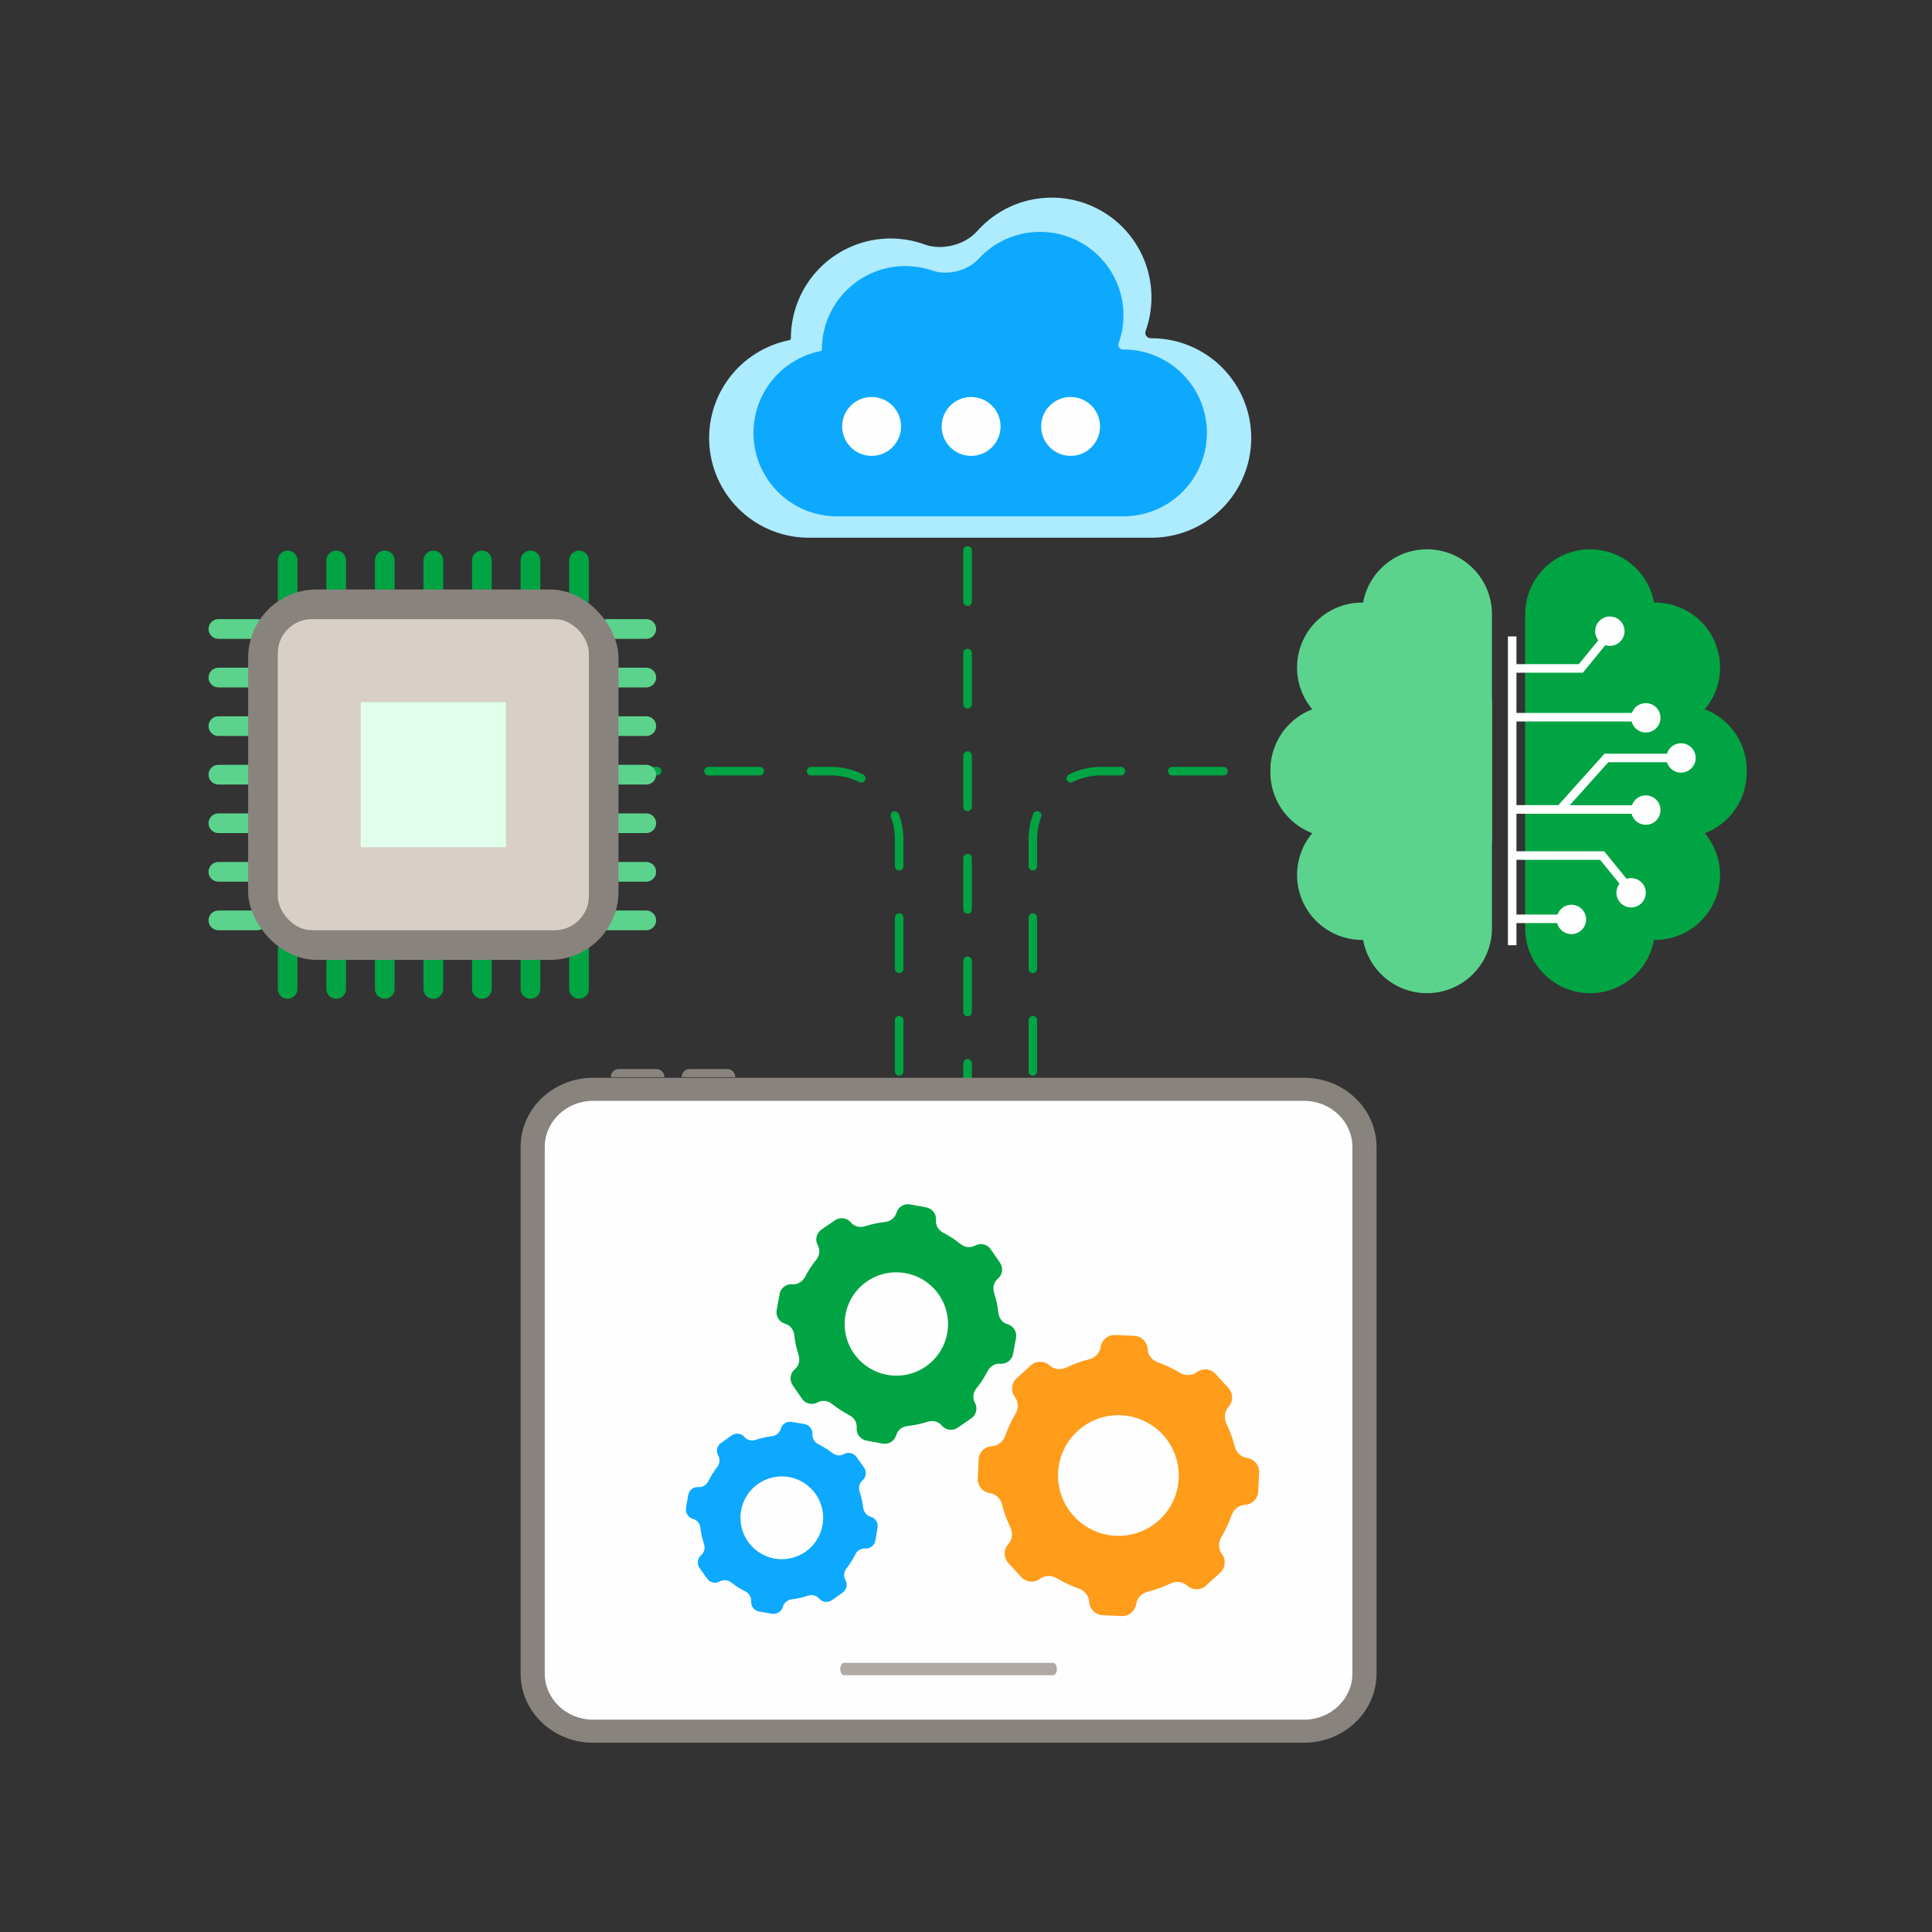 <svg width="226" height="226" viewBox="0 0 226 226" fill="none" xmlns="http://www.w3.org/2000/svg">
<rect x="0" y="0" width="226" height="226" fill="#333333" stroke="none"/>
<path d="M120.818 137.332V98.206C120.818 93.788 124.4 90.206 128.818 90.206H159.845" stroke="#00A443" stroke-linecap="round" stroke-dasharray="6 6"/>
<path d="M105.182 137.332V98.206C105.182 93.788 101.6 90.206 97.182 90.206H66.155" stroke="#00A443" stroke-linecap="round" stroke-dasharray="6 6"/>
<path d="M113.184 130.386L113.184 42.52" stroke="#00A443" stroke-linecap="round" stroke-dasharray="6 6"/>
<path d="M60.898 195.76V134.176C60.898 129.707 64.696 126.077 69.371 126.077H152.552C157.227 126.077 161.025 129.707 161.025 134.176V195.76C161.025 200.229 157.227 203.859 152.552 203.859H69.371C64.696 203.859 60.898 200.229 60.898 195.76Z" fill="#89837E"/>
<path d="M63.724 195.761V134.174C63.724 131.195 66.255 128.776 69.371 128.776H152.552C155.668 128.776 158.201 131.195 158.201 134.176V195.761C158.201 198.739 155.67 201.161 152.552 201.161H69.371C66.255 201.161 63.724 198.742 63.724 195.763V195.761Z" fill="#FFFEFF"/>
<path d="M91.845 154.85C92.437 155.019 92.842 155.554 92.909 156.166C92.997 156.969 93.167 157.761 93.416 158.53C93.606 159.117 93.454 159.773 92.98 160.168C92.425 160.632 92.313 161.442 92.723 162.038L93.808 163.616C94.219 164.213 95.016 164.4 95.649 164.048C96.189 163.748 96.856 163.842 97.336 164.229C97.966 164.737 98.646 165.18 99.365 165.551C99.912 165.832 100.266 166.401 100.212 167.014C100.147 167.734 100.641 168.385 101.352 168.517L103.239 168.868C103.949 169.001 104.644 168.57 104.841 167.875C105.009 167.284 105.544 166.88 106.155 166.814C106.958 166.727 107.751 166.558 108.52 166.311C109.108 166.122 109.765 166.273 110.161 166.747C110.626 167.304 111.438 167.415 112.036 167.005L113.608 165.926C114.205 165.516 114.392 164.718 114.039 164.085C113.739 163.546 113.833 162.879 114.22 162.399C114.727 161.771 115.168 161.093 115.538 160.376C115.819 159.829 116.389 159.474 117.001 159.53C117.722 159.595 118.373 159.101 118.505 158.389L118.853 156.51C118.985 155.798 118.553 155.102 117.857 154.904C117.265 154.735 116.861 154.2 116.793 153.588C116.705 152.785 116.535 151.993 116.286 151.224C116.096 150.637 116.248 149.981 116.721 149.586C117.277 149.122 117.388 148.312 116.978 147.715L115.893 146.138C115.483 145.541 114.686 145.354 114.053 145.706C113.513 146.006 112.846 145.912 112.366 145.525C111.736 145.017 111.056 144.574 110.337 144.203C109.79 143.922 109.436 143.353 109.49 142.74C109.554 142.02 109.061 141.369 108.35 141.237L106.463 140.886C105.752 140.753 105.058 141.184 104.861 141.879C104.693 142.47 104.158 142.874 103.547 142.94C102.743 143.027 101.951 143.196 101.182 143.443C100.594 143.632 99.937 143.481 99.541 143.007C99.076 142.45 98.264 142.339 97.666 142.749L96.094 143.828C95.496 144.238 95.309 145.036 95.662 145.669C95.963 146.208 95.869 146.875 95.482 147.356C94.975 147.984 94.534 148.661 94.165 149.379C93.883 149.925 93.314 150.28 92.701 150.225C91.981 150.16 91.329 150.654 91.198 151.365L90.85 153.245C90.718 153.957 91.149 154.652 91.845 154.85ZM105.95 148.934C107.127 149.152 108.213 149.715 109.07 150.55C109.927 151.385 110.518 152.455 110.767 153.625C111.017 154.794 110.913 156.011 110.471 157.122C110.028 158.232 109.265 159.185 108.28 159.862C107.294 160.538 106.13 160.907 104.933 160.922C103.737 160.937 102.563 160.596 101.559 159.944C100.555 159.292 99.767 158.358 99.294 157.259C98.822 156.16 98.685 154.946 98.903 153.77C99.195 152.194 100.101 150.799 101.422 149.892C102.744 148.985 104.373 148.64 105.95 148.934Z" fill="#00A443"/>
<path d="M115.782 174.658C116.493 174.758 117.047 175.312 117.223 176.009C117.454 176.923 117.777 177.812 118.188 178.662C118.502 179.31 118.432 180.093 117.948 180.626C117.379 181.252 117.38 182.207 117.95 182.831L119.458 184.482C120.029 185.107 120.981 185.195 121.657 184.686C122.233 184.252 123.019 184.254 123.637 184.625C124.447 185.112 125.304 185.515 126.196 185.828C126.873 186.066 127.375 186.667 127.41 187.384C127.451 188.228 128.127 188.902 128.97 188.941L131.209 189.044C132.052 189.083 132.786 188.474 132.903 187.638C133.002 186.927 133.556 186.374 134.252 186.2C135.167 185.97 136.057 185.648 136.907 185.238C137.556 184.925 138.34 184.995 138.874 185.48C139.502 186.049 140.459 186.047 141.084 185.477L142.73 183.976C143.355 183.406 143.443 182.454 142.934 181.779C142.499 181.203 142.501 180.417 142.872 179.799C143.357 178.991 143.759 178.136 144.071 177.247C144.31 176.57 144.911 176.068 145.629 176.034C146.472 175.994 147.147 175.318 147.185 174.474L147.286 172.244C147.324 171.4 146.713 170.664 145.876 170.546C145.165 170.446 144.611 169.892 144.435 169.195C144.204 168.281 143.88 167.392 143.469 166.543C143.155 165.894 143.225 165.111 143.709 164.578C144.278 163.952 144.276 162.997 143.706 162.373L142.198 160.723C141.628 160.098 140.676 160.01 140 160.519C139.424 160.952 138.638 160.95 138.02 160.579C137.21 160.093 136.353 159.69 135.461 159.377C134.784 159.139 134.282 158.537 134.247 157.82C134.206 156.977 133.53 156.303 132.687 156.264L130.448 156.161C129.605 156.122 128.871 156.731 128.754 157.567C128.655 158.277 128.101 158.83 127.405 159.005C126.49 159.235 125.6 159.557 124.75 159.966C124.1 160.279 123.317 160.209 122.782 159.725C122.155 159.156 121.198 159.157 120.572 159.728L118.927 161.228C118.302 161.798 118.214 162.751 118.723 163.426C119.158 164.001 119.156 164.788 118.785 165.406C118.3 166.214 117.898 167.068 117.586 167.957C117.348 168.635 116.746 169.137 116.029 169.171C115.185 169.211 114.511 169.887 114.473 170.731L114.372 172.961C114.334 173.806 114.945 174.541 115.782 174.658ZM131.147 165.552C132.543 165.616 133.888 166.092 135.014 166.921C136.14 167.749 136.995 168.892 137.471 170.205C137.947 171.518 138.023 172.942 137.689 174.297C137.355 175.652 136.626 176.877 135.594 177.818C134.563 178.758 133.275 179.372 131.894 179.581C130.512 179.79 129.1 179.585 127.834 178.992C126.569 178.398 125.507 177.444 124.784 176.249C124.061 175.053 123.708 173.671 123.771 172.277C123.856 170.407 124.68 168.648 126.063 167.387C127.446 166.125 129.275 165.465 131.147 165.552Z" fill="#FF9C1A"/>
<path d="M84.014 170.272C84.259 170.699 84.192 171.232 83.889 171.62C83.492 172.13 83.147 172.679 82.86 173.259C82.641 173.701 82.188 173.993 81.696 173.955C81.118 173.911 80.602 174.313 80.504 174.884L80.246 176.394C80.148 176.965 80.5 177.518 81.06 177.669C81.536 177.798 81.866 178.224 81.925 178.715C82.003 179.357 82.145 179.991 82.35 180.605C82.507 181.071 82.392 181.596 82.019 181.916C81.58 182.293 81.5 182.942 81.833 183.415L82.719 184.669C83.052 185.141 83.69 185.282 84.191 184.994C84.617 184.749 85.15 184.816 85.537 185.119C86.046 185.517 86.594 185.863 87.173 186.15C87.615 186.37 87.907 186.823 87.87 187.316C87.826 187.895 88.229 188.412 88.801 188.51L90.304 188.769C90.876 188.868 91.428 188.515 91.579 187.955C91.708 187.478 92.134 187.148 92.624 187.089C93.265 187.011 93.897 186.869 94.509 186.664C94.975 186.508 95.5 186.622 95.82 186.996C96.197 187.436 96.846 187.516 97.318 187.182L98.568 186.298C99.04 185.963 99.181 185.324 98.893 184.822C98.648 184.395 98.715 183.862 99.018 183.474C99.415 182.964 99.76 182.415 100.047 181.835C100.266 181.393 100.719 181.102 101.211 181.139C101.788 181.183 102.304 180.781 102.402 180.21L102.661 178.7C102.759 178.128 102.407 177.577 101.847 177.425C101.371 177.296 101.041 176.87 100.982 176.38C100.904 175.737 100.762 175.104 100.557 174.49C100.4 174.023 100.515 173.499 100.888 173.178C101.327 172.801 101.407 172.152 101.074 171.679L100.188 170.425C99.855 169.952 99.217 169.812 98.716 170.1C98.29 170.345 97.757 170.278 97.371 169.975C96.861 169.577 96.313 169.231 95.734 168.943C95.291 168.724 95 168.27 95.037 167.777C95.081 167.199 94.678 166.682 94.106 166.583L92.603 166.324C92.031 166.226 91.479 166.579 91.328 167.139C91.199 167.616 90.773 167.946 90.282 168.005C89.642 168.082 89.01 168.224 88.398 168.429C87.932 168.586 87.407 168.471 87.087 168.098C86.711 167.658 86.061 167.578 85.589 167.912L84.34 168.796C83.867 169.13 83.726 169.77 84.014 170.272ZM95.402 174.753C95.954 175.535 96.262 176.463 96.287 177.421C96.313 178.378 96.054 179.321 95.544 180.131C95.034 180.941 94.295 181.581 93.421 181.971C92.548 182.36 91.579 182.481 90.636 182.319C89.694 182.157 88.82 181.718 88.126 181.059C87.432 180.4 86.949 179.549 86.738 178.615C86.526 177.681 86.597 176.705 86.939 175.811C87.281 174.917 87.881 174.145 88.662 173.593C89.709 172.852 91.007 172.557 92.271 172.775C93.535 172.993 94.661 173.704 95.402 174.753Z" fill="#0DA9FF"/>
<path d="M79.74 126.006H86.012C86.012 125.482 85.606 125.055 85.103 125.055H80.647C80.147 125.055 79.74 125.48 79.74 126.006Z" fill="#89837E"/>
<path d="M71.449 126.006H77.72C77.72 125.482 77.314 125.055 76.812 125.055H72.355C71.855 125.055 71.449 125.48 71.449 126.006Z" fill="#89837E"/>
<path d="M123.198 195.965H98.726C98.487 195.965 98.293 195.641 98.293 195.24C98.293 194.838 98.487 194.517 98.726 194.517H123.198C123.437 194.517 123.633 194.841 123.633 195.24C123.633 195.639 123.439 195.965 123.198 195.965Z" fill="#B0A9A3"/>
<path d="M185.321 64.286C187.21 64.115 189.095 64.657 190.605 65.804C192.116 66.952 193.142 68.623 193.483 70.489C193.525 70.489 193.566 70.486 193.608 70.486C195.08 70.486 196.52 70.913 197.753 71.716C198.986 72.518 199.96 73.66 200.557 75.005C201.153 76.351 201.347 77.84 201.113 79.293C200.895 80.651 200.311 81.923 199.428 82.974C199.468 82.989 199.508 83.003 199.548 83.019C200.501 83.401 201.367 83.972 202.094 84.697C202.82 85.422 203.392 86.287 203.775 87.24C204.152 88.177 204.337 89.181 204.321 90.191C204.321 90.193 204.322 90.195 204.322 90.197C204.344 91.223 204.158 92.243 203.775 93.196C203.392 94.148 202.82 95.013 202.094 95.739C201.367 96.464 200.501 97.035 199.548 97.417C199.508 97.433 199.468 97.445 199.428 97.461C200.311 98.512 200.895 99.785 201.113 101.144C201.347 102.597 201.153 104.085 200.557 105.43C199.96 106.775 198.986 107.919 197.753 108.721C196.52 109.523 195.08 109.951 193.608 109.951C193.566 109.951 193.525 109.948 193.483 109.948C193.142 111.814 192.116 113.485 190.605 114.632C189.095 115.78 187.21 116.321 185.321 116.15C183.432 115.979 181.675 115.107 180.396 113.707C179.116 112.306 178.407 110.478 178.407 108.581C178.407 108.541 178.41 108.503 178.411 108.464L178.407 108.464L178.407 71.972L178.411 71.972C178.41 71.933 178.407 71.895 178.407 71.855C178.407 69.958 179.116 68.13 180.396 66.729C181.675 65.329 183.432 64.457 185.321 64.286Z" fill="#00A443"/>
<path d="M176.969 100.078L187.412 100.078L190.827 104.268" stroke="#FFFEFF"/>
<circle cx="190.802" cy="104.434" r="1.222" transform="rotate(-90 190.802 104.434)" fill="#FFFEFF" stroke="#FFFEFF"/>
<path d="M177.09 78.189L184.925 78.189L188.341 73.999" stroke="#FFFEFF"/>
<circle cx="1.722" cy="1.722" r="1.222" transform="matrix(1.19249e-08 1 1 -1.19249e-08 186.594 72.111)" fill="#FFFEFF" stroke="#FFFEFF"/>
<path d="M177.09 94.69L191.487 94.69" stroke="#FFFEFF"/>
<path d="M177.212 83.896L191.488 83.896" stroke="#FFFEFF"/>
<path d="M176.89 74.448L176.89 110.57" stroke="#FFFEFF"/>
<path d="M176.903 107.48L182.784 107.48" stroke="#FFFEFF"/>
<circle cx="192.524" cy="94.762" r="1.222" transform="rotate(-90 192.524 94.762)" fill="#FFFEFF" stroke="#FFFEFF"/>
<circle cx="192.524" cy="83.968" r="1.222" transform="rotate(-90 192.524 83.968)" fill="#FFFEFF" stroke="#FFFEFF"/>
<circle cx="183.82" cy="107.552" r="1.222" transform="rotate(-90 183.82 107.552)" fill="#FFFEFF" stroke="#FFFEFF"/>
<path d="M176.969 94.683L182.51 94.683L187.915 88.662L196.883 88.662" stroke="#FFFEFF"/>
<circle cx="1.722" cy="1.722" r="1.222" transform="matrix(-1.19249e-08 1 1 1.19249e-08 194.917 86.94)" fill="#FFFEFF" stroke="#FFFEFF"/>
<path d="M159.324 97.962C159.324 97.733 159.337 97.504 159.357 97.279C158.422 97.704 157.411 97.935 156.385 97.959C155.358 97.983 154.338 97.798 153.385 97.417C152.432 97.035 151.566 96.464 150.839 95.739C150.113 95.013 149.541 94.148 149.158 93.196C148.775 92.243 148.589 91.223 148.611 90.197C148.633 89.17 148.863 88.159 149.287 87.224C149.71 86.289 150.319 85.449 151.076 84.756C151.833 84.062 152.723 83.529 153.692 83.189C152.704 82.099 152.053 80.745 151.82 79.293C151.586 77.84 151.779 76.351 152.376 75.005C152.972 73.66 153.946 72.517 155.18 71.715C156.413 70.913 157.853 70.486 159.324 70.486C159.366 70.486 159.408 70.489 159.45 70.489C159.79 68.623 160.817 66.952 162.327 65.804C163.838 64.656 165.723 64.115 167.612 64.286C169.501 64.457 171.258 65.329 172.537 66.729C173.817 68.13 174.526 69.959 174.526 71.856C174.526 71.895 174.523 71.933 174.522 71.972L174.526 71.972L174.526 97.963C174.526 99.979 173.725 101.912 172.299 103.337C170.874 104.763 168.941 105.563 166.925 105.563C164.909 105.563 162.976 104.763 161.55 103.337C160.125 101.912 159.324 99.979 159.324 97.963L159.324 97.962Z" fill="#5BD38C"/>
<path d="M159.324 82.475C159.324 82.704 159.337 82.933 159.357 83.157C158.422 82.732 157.411 82.501 156.385 82.477C155.358 82.454 154.338 82.638 153.385 83.02C152.432 83.401 151.566 83.972 150.839 84.697C150.113 85.423 149.541 86.288 149.158 87.24C148.775 88.193 148.589 89.213 148.611 90.24C148.633 91.266 148.863 92.277 149.287 93.213C149.71 94.148 150.319 94.987 151.076 95.681C151.833 96.374 152.723 96.907 153.692 97.247C152.704 98.337 152.053 99.691 151.82 101.144C151.586 102.596 151.779 104.086 152.376 105.431C152.972 106.776 153.946 107.919 155.18 108.721C156.413 109.524 157.853 109.95 159.324 109.95C159.366 109.95 159.408 109.947 159.45 109.947C159.79 111.814 160.817 113.485 162.327 114.632C163.838 115.78 165.723 116.322 167.612 116.15C169.501 115.979 171.258 115.108 172.537 113.707C173.817 112.306 174.526 110.478 174.526 108.581C174.526 108.541 174.523 108.503 174.522 108.464L174.526 108.464L174.526 82.474C174.526 80.458 173.725 78.524 172.299 77.099C170.874 75.674 168.941 74.873 166.925 74.873C164.909 74.873 162.976 75.674 161.55 77.099C160.125 78.524 159.324 80.458 159.324 82.474L159.324 82.475Z" fill="#5BD38C"/>
<path d="M134.698 39.566C134.697 39.565 134.697 39.565 134.696 39.565C134.667 39.565 134.638 39.565 134.609 39.566C134.18 39.57 133.866 39.129 134.011 38.724C134.433 37.547 134.664 36.308 134.693 35.053C134.729 33.478 134.446 31.911 133.86 30.448C133.274 28.985 132.398 27.655 131.285 26.54C130.171 25.425 128.843 24.547 127.381 23.959C125.918 23.371 124.352 23.085 122.776 23.119C121.201 23.153 119.648 23.506 118.212 24.156C116.777 24.807 115.488 25.741 114.423 26.904C114.38 26.951 114.336 26.999 114.294 27.048C112.871 28.654 110.19 29.334 108.174 28.601C107.484 28.349 106.768 28.163 106.037 28.045C103.807 27.687 101.52 27.983 99.455 28.899C97.39 29.814 95.636 31.31 94.404 33.203C93.172 35.097 92.517 37.307 92.517 39.566C92.517 39.677 92.442 39.773 92.332 39.794C89.544 40.352 87.052 41.908 85.329 44.176C83.567 46.495 82.736 49.388 82.999 52.289C83.262 55.189 84.6 57.886 86.75 59.85C88.9 61.814 91.707 62.903 94.62 62.902C94.68 62.902 94.737 62.899 94.796 62.897C94.797 62.897 94.799 62.898 94.799 62.9C94.799 62.901 94.8 62.902 94.801 62.902H134.699C137.793 62.902 140.761 61.673 142.949 59.485C145.137 57.297 146.367 54.329 146.367 51.234C146.367 48.139 145.137 45.172 142.949 42.983C140.761 40.795 137.794 39.566 134.699 39.566C134.699 39.566 134.698 39.566 134.698 39.566Z" fill="#ADEBFF"/>
<path d="M131.419 40.88C131.419 40.88 131.419 40.88 131.418 40.88C131.394 40.88 131.37 40.88 131.346 40.88C130.986 40.883 130.723 40.514 130.845 40.176C131.198 39.191 131.391 38.155 131.415 37.106C131.446 35.788 131.209 34.477 130.719 33.254C130.229 32.03 129.496 30.918 128.565 29.985C127.633 29.052 126.522 28.318 125.299 27.826C124.076 27.334 122.766 27.095 121.448 27.124C120.13 27.152 118.832 27.447 117.631 27.991C116.43 28.535 115.352 29.317 114.462 30.289C113.198 31.669 110.851 32.265 109.082 31.654C108.552 31.472 108.005 31.334 107.447 31.244C105.582 30.944 103.67 31.192 101.943 31.958C100.215 32.724 98.748 33.975 97.718 35.558C96.688 37.142 96.139 38.991 96.139 40.88C96.139 40.973 96.076 41.053 95.985 41.071C93.653 41.537 91.569 42.839 90.127 44.736C88.654 46.675 87.959 49.096 88.178 51.521C88.398 53.947 89.517 56.203 91.316 57.846C93.114 59.488 95.462 60.399 97.898 60.399C97.948 60.399 97.996 60.396 98.045 60.395C98.047 60.395 98.047 60.395 98.047 60.397C98.047 60.398 98.049 60.399 98.05 60.399H131.42C134.008 60.399 136.491 59.37 138.321 57.54C140.151 55.71 141.179 53.228 141.179 50.639C141.179 48.051 140.151 45.569 138.321 43.738C136.491 41.908 134.009 40.88 131.421 40.88C131.42 40.88 131.42 40.88 131.419 40.88Z" fill="#0DA9FF"/>
<circle cx="3.444" cy="3.444" r="2.944" transform="matrix(1.19249e-08 1 1 -1.19249e-08 98.516 46.439)" fill="#FFFEFF" stroke="#FFFEFF"/>
<circle cx="3.444" cy="3.444" r="2.944" transform="matrix(1.19249e-08 1 1 -1.19249e-08 110.154 46.439)" fill="#FFFEFF" stroke="#FFFEFF"/>
<circle cx="3.444" cy="3.444" r="2.944" transform="matrix(1.19249e-08 1 1 -1.19249e-08 121.792 46.439)" fill="#FFFEFF" stroke="#FFFEFF"/>
<path d="M32.493 65.555C32.493 64.919 33.009 64.403 33.646 64.403C34.282 64.403 34.798 64.919 34.798 65.555L34.798 70.088C34.798 70.724 34.282 71.24 33.646 71.24C33.009 71.24 32.493 70.724 32.493 70.088L32.493 65.555Z" fill="#00A443"/>
<path d="M38.174 65.555C38.174 64.919 38.69 64.403 39.327 64.403C39.964 64.403 40.48 64.919 40.48 65.555L40.48 70.088C40.48 70.724 39.964 71.24 39.327 71.24C38.69 71.24 38.174 70.724 38.174 70.088L38.174 65.555Z" fill="#00A443"/>
<path d="M43.855 65.555C43.855 64.919 44.371 64.403 45.008 64.403C45.645 64.403 46.161 64.919 46.161 65.555L46.161 70.088C46.161 70.724 45.645 71.24 45.008 71.24C44.371 71.24 43.855 70.724 43.855 70.088L43.855 65.555Z" fill="#00A443"/>
<path d="M49.536 65.555C49.536 64.919 50.052 64.403 50.689 64.403C51.325 64.403 51.842 64.919 51.842 65.555L51.842 70.088C51.842 70.724 51.325 71.24 50.689 71.24C50.052 71.24 49.536 70.724 49.536 70.088L49.536 65.555Z" fill="#00A443"/>
<path d="M55.217 65.555C55.217 64.919 55.733 64.403 56.37 64.403C57.007 64.403 57.523 64.919 57.523 65.555L57.523 70.088C57.523 70.724 57.007 71.24 56.37 71.24C55.733 71.24 55.217 70.724 55.217 70.088L55.217 65.555Z" fill="#00A443"/>
<path d="M60.898 65.555C60.898 64.919 61.414 64.403 62.051 64.403C62.688 64.403 63.204 64.919 63.204 65.555L63.204 70.088C63.204 70.724 62.688 71.24 62.051 71.24C61.414 71.24 60.898 70.724 60.898 70.088L60.898 65.555Z" fill="#00A443"/>
<path d="M66.579 65.555C66.579 64.919 67.095 64.403 67.732 64.403C68.369 64.403 68.885 64.919 68.885 65.555L68.885 70.088C68.885 70.724 68.369 71.24 67.732 71.24C67.095 71.24 66.579 70.724 66.579 70.088L66.579 65.555Z" fill="#00A443"/>
<path d="M32.493 111.154C32.493 110.517 33.009 110.001 33.646 110.001C34.282 110.001 34.798 110.517 34.798 111.154L34.798 115.686C34.798 116.323 34.282 116.839 33.646 116.839C33.009 116.839 32.493 116.323 32.493 115.686L32.493 111.154Z" fill="#00A443"/>
<path d="M38.174 111.154C38.174 110.517 38.69 110.001 39.327 110.001C39.964 110.001 40.48 110.517 40.48 111.154L40.48 115.686C40.48 116.323 39.964 116.839 39.327 116.839C38.69 116.839 38.174 116.323 38.174 115.686L38.174 111.154Z" fill="#00A443"/>
<path d="M43.855 111.154C43.855 110.517 44.371 110.001 45.008 110.001C45.645 110.001 46.161 110.517 46.161 111.154L46.161 115.686C46.161 116.323 45.645 116.839 45.008 116.839C44.371 116.839 43.855 116.323 43.855 115.686L43.855 111.154Z" fill="#00A443"/>
<path d="M49.536 111.154C49.536 110.517 50.052 110.001 50.689 110.001C51.325 110.001 51.842 110.517 51.842 111.154L51.842 115.686C51.842 116.323 51.325 116.839 50.689 116.839C50.052 116.839 49.536 116.323 49.536 115.686L49.536 111.154Z" fill="#00A443"/>
<path d="M55.217 111.154C55.217 110.517 55.733 110.001 56.37 110.001C57.007 110.001 57.523 110.517 57.523 111.154L57.523 115.686C57.523 116.323 57.007 116.839 56.37 116.839C55.733 116.839 55.217 116.323 55.217 115.686L55.217 111.154Z" fill="#00A443"/>
<path d="M60.898 111.154C60.898 110.517 61.414 110.001 62.051 110.001C62.688 110.001 63.204 110.517 63.204 111.154L63.204 115.686C63.204 116.323 62.688 116.839 62.051 116.839C61.414 116.839 60.898 116.323 60.898 115.686L60.898 111.154Z" fill="#00A443"/>
<path d="M66.579 111.154C66.579 110.517 67.095 110.001 67.732 110.001C68.369 110.001 68.885 110.517 68.885 111.154L68.885 115.686C68.885 116.323 68.369 116.839 67.732 116.839C67.095 116.839 66.579 116.323 66.579 115.686L66.579 111.154Z" fill="#00A443"/>
<path d="M75.602 72.424C76.239 72.424 76.755 72.94 76.755 73.577C76.755 74.214 76.239 74.73 75.602 74.73L71.07 74.73C70.433 74.73 69.917 74.214 69.917 73.577C69.917 72.94 70.433 72.424 71.07 72.424L75.602 72.424Z" fill="#5BD38C"/>
<path d="M75.602 78.106C76.239 78.106 76.755 78.622 76.755 79.258C76.755 79.895 76.239 80.411 75.602 80.411L71.07 80.411C70.433 80.411 69.917 79.895 69.917 79.258C69.917 78.622 70.433 78.106 71.07 78.106L75.602 78.106Z" fill="#5BD38C"/>
<path d="M75.602 83.787C76.239 83.787 76.755 84.303 76.755 84.939C76.755 85.576 76.239 86.092 75.602 86.092L71.07 86.092C70.433 86.092 69.917 85.576 69.917 84.939C69.917 84.303 70.433 83.787 71.07 83.787L75.602 83.787Z" fill="#5BD38C"/>
<path d="M75.602 89.468C76.239 89.468 76.755 89.984 76.755 90.62C76.755 91.257 76.239 91.773 75.602 91.773L71.07 91.773C70.433 91.773 69.917 91.257 69.917 90.62C69.917 89.984 70.433 89.468 71.07 89.468L75.602 89.468Z" fill="#5BD38C"/>
<path d="M75.602 95.149C76.239 95.149 76.755 95.665 76.755 96.301C76.755 96.938 76.239 97.454 75.602 97.454L71.07 97.454C70.433 97.454 69.917 96.938 69.917 96.301C69.917 95.665 70.433 95.149 71.07 95.149L75.602 95.149Z" fill="#5BD38C"/>
<path d="M75.602 100.83C76.239 100.83 76.755 101.346 76.755 101.983C76.755 102.619 76.239 103.135 75.602 103.135L71.07 103.135C70.433 103.135 69.917 102.619 69.917 101.983C69.917 101.346 70.433 100.83 71.07 100.83L75.602 100.83Z" fill="#5BD38C"/>
<path d="M75.602 106.511C76.239 106.511 76.755 107.027 76.755 107.664C76.755 108.3 76.239 108.816 75.602 108.816L71.07 108.816C70.433 108.816 69.917 108.3 69.917 107.664C69.917 107.027 70.433 106.511 71.07 106.511L75.602 106.511Z" fill="#5BD38C"/>
<path d="M30.079 72.424C30.716 72.424 31.232 72.94 31.232 73.577C31.232 74.214 30.716 74.73 30.079 74.73L25.547 74.73C24.91 74.73 24.394 74.214 24.394 73.577C24.394 72.94 24.91 72.424 25.547 72.424L30.079 72.424Z" fill="#5BD38C"/>
<path d="M30.079 78.106C30.716 78.106 31.232 78.622 31.232 79.258C31.232 79.895 30.716 80.411 30.079 80.411L25.547 80.411C24.91 80.411 24.394 79.895 24.394 79.258C24.394 78.622 24.91 78.106 25.547 78.106L30.079 78.106Z" fill="#5BD38C"/>
<path d="M30.079 83.787C30.716 83.787 31.232 84.303 31.232 84.939C31.232 85.576 30.716 86.092 30.079 86.092L25.547 86.092C24.91 86.092 24.394 85.576 24.394 84.939C24.394 84.303 24.91 83.787 25.547 83.787L30.079 83.787Z" fill="#5BD38C"/>
<path d="M30.079 89.468C30.716 89.468 31.232 89.984 31.232 90.62C31.232 91.257 30.716 91.773 30.079 91.773L25.547 91.773C24.91 91.773 24.394 91.257 24.394 90.62C24.394 89.984 24.91 89.468 25.547 89.468L30.079 89.468Z" fill="#5BD38C"/>
<path d="M30.079 95.149C30.716 95.149 31.232 95.665 31.232 96.301C31.232 96.938 30.716 97.454 30.079 97.454L25.547 97.454C24.91 97.454 24.394 96.938 24.394 96.301C24.394 95.665 24.91 95.149 25.547 95.149L30.079 95.149Z" fill="#5BD38C"/>
<path d="M30.079 100.83C30.716 100.83 31.232 101.346 31.232 101.983C31.232 102.619 30.716 103.135 30.079 103.135L25.547 103.135C24.91 103.135 24.394 102.619 24.394 101.983C24.394 101.346 24.91 100.83 25.547 100.83L30.079 100.83Z" fill="#5BD38C"/>
<path d="M30.079 106.511C30.716 106.511 31.232 107.027 31.232 107.664C31.232 108.3 30.716 108.816 30.079 108.816L25.547 108.816C24.91 108.816 24.394 108.3 24.394 107.664C24.394 107.027 24.91 106.511 25.547 106.511L30.079 106.511Z" fill="#5BD38C"/>
<rect x="29.027" y="68.959" width="43.324" height="43.324" rx="8" fill="#89837E"/>
<rect x="32.493" y="72.424" width="36.392" height="36.392" rx="4" fill="#D8CFC7"/>
<rect x="42.2" y="82.132" width="16.977" height="16.977" fill="#E1FFED"/>
</svg>
